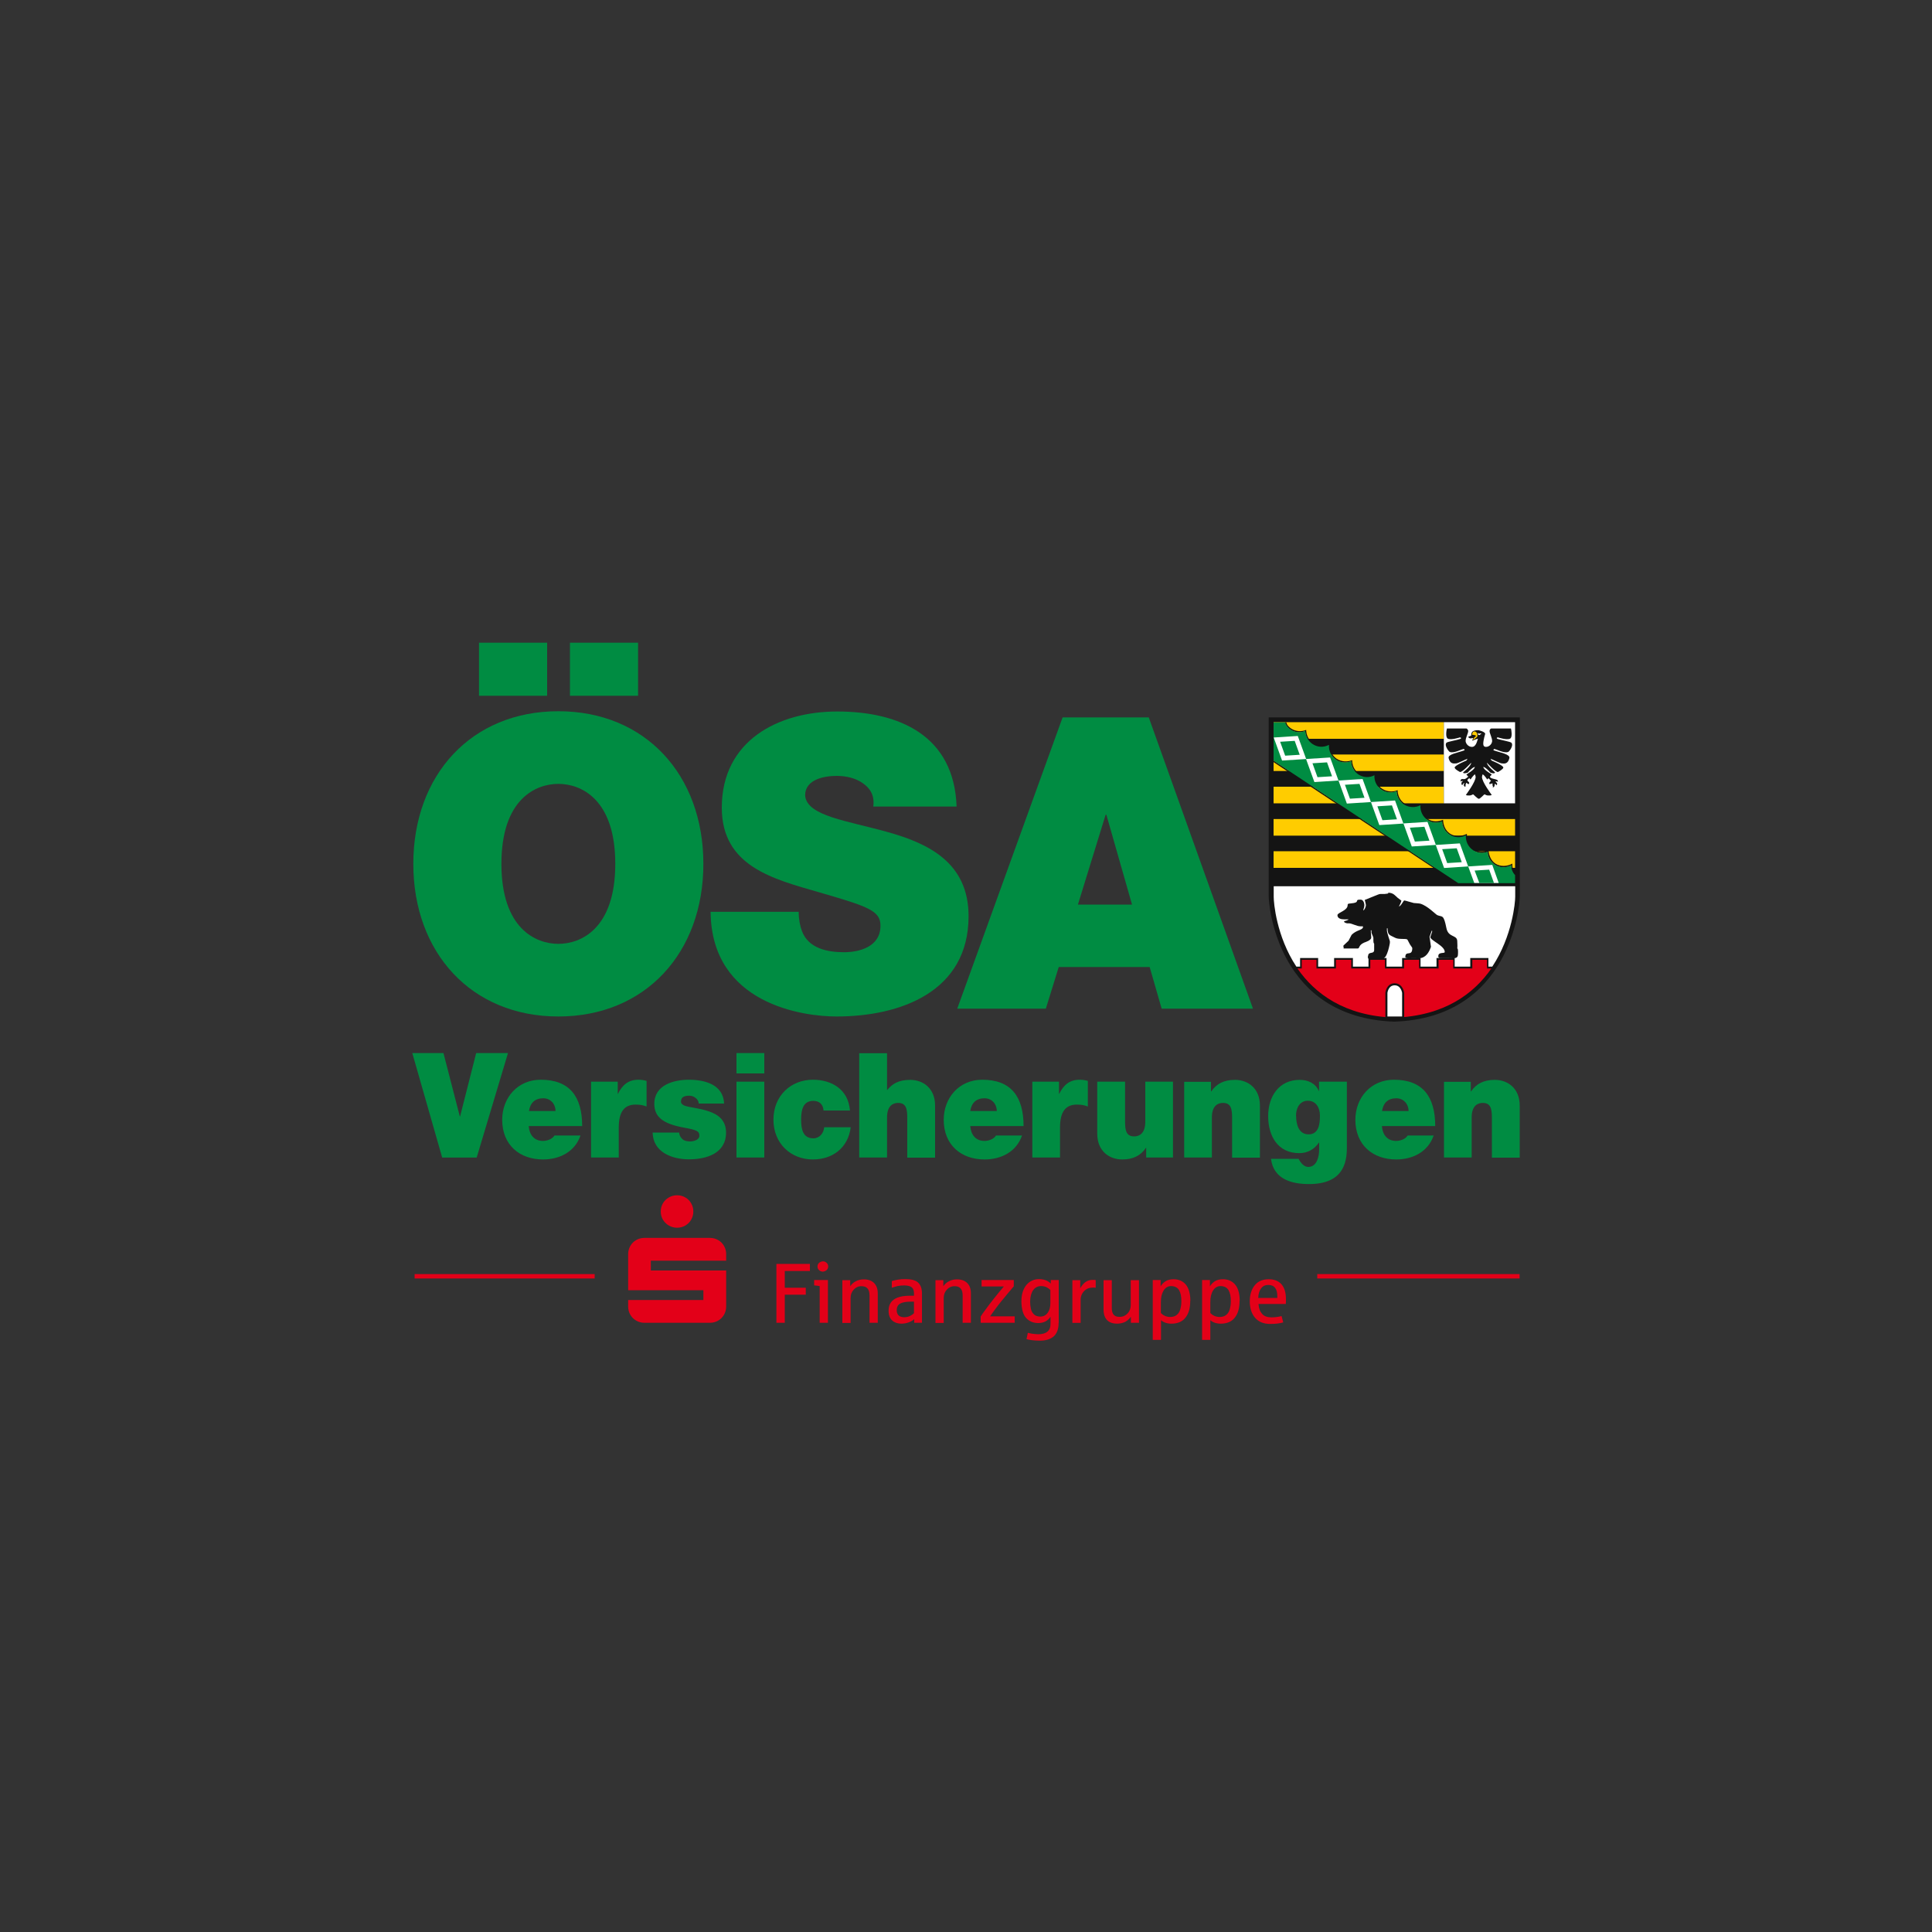 <?xml version="1.0" encoding="UTF-8"?>
<svg id="Ebene_1" data-name="Ebene 1" xmlns="http://www.w3.org/2000/svg" viewBox="0 0 150 150">
  <rect x="0" y="0" width="150" height="150" fill="#333333" stroke="none"/>
  <defs>
    <style>
      .cls-1 {
        fill: #fc0;
      }

      .cls-2 {
        fill: #e30018;
      }

      .cls-3 {
        fill: #141414;
      }

      .cls-4, .cls-5 {
        fill: #fff;
      }

      .cls-6 {
        fill: none;
        stroke: #e30018;
        stroke-width: .34px;
      }

      .cls-6, .cls-5 {
        stroke-miterlimit: 3.86;
      }

      .cls-7 {
        fill: #008c42;
      }

      .cls-5 {
        stroke: #141414;
        stroke-width: .16px;
      }
    </style>
  </defs>
  <g>
    <g>
      <path class="cls-2" d="M50.03,102.7c-.24,0-.45-.06-.64-.17-.19-.11-.34-.26-.45-.45-.11-.19-.17-.4-.17-.64v-.51h5.84v-.76h-5.84v-2.8c0-.24.06-.45.17-.64.11-.19.26-.34.45-.45s.4-.17.64-.17h5.09c.24,0,.45.06.64.17.19.11.34.26.45.45.11.19.17.4.17.64v.51h-5.85v.76h5.85v2.8c0,.24-.06.45-.17.64-.11.19-.26.34-.45.45s-.4.17-.64.17c0,0-5.09,0-5.09,0ZM51.3,94.06c0-.24.06-.45.17-.64.11-.19.27-.34.46-.45.19-.11.41-.17.64-.17.24,0,.45.06.64.17.19.11.34.26.45.45.11.19.17.4.17.64,0,.24-.06.45-.17.64-.11.19-.26.34-.45.45-.19.11-.4.17-.64.17-.24,0-.45-.06-.64-.17-.19-.11-.34-.26-.46-.45-.11-.19-.17-.4-.17-.64Z"/>
      <polygon class="cls-2" points="62.88 98.68 60.93 98.68 60.93 99.98 62.56 99.98 62.56 100.52 60.93 100.52 60.93 102.7 60.28 102.7 60.28 98.13 62.88 98.13 62.88 98.68"/>
      <path class="cls-2" d="M64.3,98.33c0,.11-.04.2-.12.28-.08.07-.18.11-.29.12-.12,0-.22-.04-.3-.12-.08-.07-.12-.17-.12-.28,0-.11.04-.21.12-.28.08-.07.18-.11.3-.12.11,0,.21.04.29.12.08.07.12.17.12.28ZM64.28,102.7h-.64v-2.85c-.06-.01-.13-.02-.21-.03-.08-.01-.15-.02-.22-.02v-.42h1.07v3.32Z"/>
      <path class="cls-2" d="M68.15,102.7h-.64v-2.12c0-.49-.21-.73-.64-.72-.24,0-.44.1-.59.27-.16.17-.24.39-.24.65v1.93h-.64v-3.32h.61v.47c.11-.16.25-.29.43-.38.18-.1.39-.15.63-.15.35,0,.61.1.8.29.18.19.28.45.28.8v2.31h0Z"/>
      <path class="cls-2" d="M71.59,102.7h-.61v-.28c-.09.08-.21.16-.38.23-.17.07-.36.11-.59.12-.29,0-.53-.07-.72-.23-.19-.16-.3-.41-.3-.78,0-.5.23-.83.68-1.01.25-.1.57-.15.95-.15.02,0,.05,0,.1,0,.05,0,.1,0,.14,0,.05,0,.08,0,.1,0v-.18c0-.21-.05-.37-.17-.47s-.32-.15-.61-.15c-.18,0-.34.02-.5.05-.15.04-.3.08-.44.13v-.52c.16-.05.32-.08.49-.11.17-.03.36-.04.57-.04.44,0,.77.08.97.26s.31.46.31.84v2.29h0ZM70.96,101.96v-.9h-.24c-.37,0-.65.05-.83.15-.18.1-.27.28-.27.52,0,.14.04.27.12.37s.23.16.44.17c.17,0,.32-.03.45-.09.13-.06.24-.13.32-.22Z"/>
      <path class="cls-2" d="M75.38,102.7h-.64v-2.12c0-.49-.21-.73-.64-.72-.24,0-.44.1-.59.27-.16.17-.24.39-.24.65v1.93h-.64v-3.32h.61v.47c.11-.16.25-.29.43-.38.18-.1.39-.15.63-.15.35,0,.61.1.8.29s.28.45.28.8v2.31h0Z"/>
      <path class="cls-2" d="M78.77,102.7h-2.63v-.49c.08-.13.21-.31.39-.55.17-.24.37-.5.59-.78.18-.23.34-.43.49-.61.15-.17.26-.3.33-.39h-1.73v-.5h2.5v.49c-.08.09-.21.25-.39.46-.18.21-.37.44-.57.69-.18.22-.35.44-.5.65-.16.21-.28.39-.38.53h1.91v.5s0,0,0,0Z"/>
      <path class="cls-2" d="M82.19,102.71c0,.24-.03.44-.09.6-.06.17-.15.31-.26.42-.26.24-.63.36-1.11.36-.25,0-.46-.02-.63-.04-.17-.03-.31-.05-.4-.08l.1-.49c.09.02.2.05.34.07.13.02.29.03.46.04.33,0,.57-.07.73-.21.16-.14.24-.35.23-.64v-.51c-.21.33-.53.49-.95.49-.39,0-.7-.13-.94-.39s-.36-.7-.37-1.29c0-.37.06-.68.18-.94.12-.26.28-.45.49-.59.2-.13.43-.2.69-.2.22,0,.41.04.56.1s.27.15.36.25v-.28h.62v3.33h0ZM81.55,101.16v-1c-.07-.08-.17-.15-.28-.21-.11-.06-.26-.1-.44-.1-.25,0-.46.11-.61.31-.15.21-.23.5-.24.88,0,.21.02.4.06.58.04.18.12.32.24.43.11.11.27.16.48.17.25,0,.44-.1.58-.29.14-.19.21-.44.21-.76Z"/>
      <path class="cls-2" d="M85.07,99.98s-.05,0-.09-.01c-.04,0-.09,0-.14,0-.21,0-.39.05-.53.15-.14.1-.24.22-.31.36-.07.14-.1.29-.1.43v1.8h-.64v-3.32h.61v.63c.11-.19.23-.35.39-.47.16-.12.35-.18.56-.18.13,0,.21,0,.25.02v.6h0Z"/>
      <path class="cls-2" d="M88.42,102.7h-.62v-.47c-.11.16-.25.29-.42.39-.18.09-.39.14-.63.15-.34,0-.61-.09-.79-.27-.18-.18-.28-.46-.28-.82v-2.29h.64v2.16c0,.24.05.42.15.53.1.11.26.17.48.16.24,0,.44-.1.6-.27.16-.17.24-.39.24-.64v-1.94h.64v3.32h0Z"/>
      <path class="cls-2" d="M92.41,100.99c0,.57-.12,1-.37,1.31-.24.31-.6.46-1.06.47-.37,0-.65-.1-.84-.27v1.53h-.64v-4.65h.61v.49c.08-.14.2-.27.36-.38.16-.11.38-.17.65-.17.41,0,.73.15.96.43.22.29.34.7.34,1.25ZM91.72,101.01c0-.34-.05-.62-.17-.83-.12-.21-.32-.32-.61-.33-.26,0-.46.12-.6.35s-.21.52-.21.89v.85c.19.2.42.3.71.31.22,0,.39-.05.52-.16.13-.1.22-.24.27-.42.06-.19.09-.41.09-.66Z"/>
      <path class="cls-2" d="M96.24,100.99c0,.57-.12,1-.37,1.31-.24.31-.6.46-1.06.47-.37,0-.65-.1-.84-.27v1.53h-.64v-4.65h.61v.49c.08-.14.2-.27.36-.38.16-.11.38-.17.65-.17.41,0,.73.15.96.43.23.29.34.7.34,1.25ZM95.56,101.01c0-.34-.05-.62-.17-.83-.12-.21-.32-.32-.61-.33-.26,0-.46.12-.6.35-.14.22-.21.52-.21.89v.85c.19.2.42.3.71.31.22,0,.39-.05.52-.16.13-.1.22-.24.27-.42.06-.19.09-.41.09-.66Z"/>
      <path class="cls-2" d="M99.84,100.85c0,.14,0,.27-.01.39h-2.12c.02.34.12.59.28.77.16.18.4.27.72.27.15,0,.29-.01.43-.03s.26-.04.36-.07l.13.49c-.14.04-.29.07-.45.09s-.35.03-.56.03c-.51,0-.9-.16-1.17-.47-.27-.31-.41-.73-.42-1.26,0-.53.13-.95.38-1.26.25-.32.62-.48,1.09-.48.44,0,.78.14,1,.4.23.27.34.65.34,1.15ZM99.17,100.78v-.15c0-.27-.05-.49-.17-.64-.11-.15-.28-.22-.52-.23-.25,0-.44.09-.57.27-.13.17-.21.42-.22.74,0,0,1.48,0,1.48,0Z"/>
    </g>
    <path class="cls-7" d="M44.25,54.02h5.29v-4.12h-5.29s0,4.12,0,4.12ZM37.19,54.02h5.29v-4.12h-5.29v4.12ZM32.09,67.07c0,6.9,4.51,11.85,11.26,11.85s11.26-4.94,11.26-11.85-4.51-11.85-11.26-11.85-11.26,4.94-11.26,11.85ZM38.93,67.07c0-5.04,2.67-6.21,4.42-6.21s4.42,1.17,4.42,6.21-2.67,6.21-4.42,6.21c-1.74,0-4.42-1.17-4.42-6.21Z"/>
    <path class="cls-7" d="M55.17,70.78c.06,7.22,7.25,8.14,9.77,8.14,4.94,0,10.26-1.9,10.26-7.79,0-4.15-3.11-5.64-6.25-6.52-3.14-.89-6.31-1.24-6.44-2.85,0-1.27,1.52-1.52,2.46-1.52.68,0,1.46.16,2.02.57.56.38.93.95.81,1.81h6.47c-.19-5.51-4.45-7.38-9.27-7.38-4.57,0-8.96,2.25-8.96,7.47,0,4.56,4.01,5.54,7.53,6.56,3.83,1.11,4.79,1.43,4.79,2.6,0,1.68-1.71,2.06-2.83,2.06-1.28,0-2.77-.29-3.27-1.65-.15-.41-.25-.92-.25-1.49h-6.84Z"/>
    <path class="cls-7" d="M83.69,70.23l2.15-6.97h.06l1.99,6.97h-4.2ZM74.33,78.31h6.87l1-3.23h7.06l.93,3.23h7.09l-8.09-22.61h-6.69l-8.18,22.61Z"/>
    <line class="cls-6" x1="102.27" y1="99.09" x2="117.98" y2="99.09"/>
    <line class="cls-6" x1="32.19" y1="99.09" x2="46.17" y2="99.09"/>
  </g>
  <path class="cls-7" d="M112.1,89.87h2.16v-3.11c0-.94.49-1.13.86-1.13.63,0,.71.48.71,1.16v3.09h2.16v-4.04c0-1.35-.93-2-1.94-2-.86,0-1.44.31-1.84.9h-.02v-.75h-2.08v5.89h0ZM111.43,87.43c0-2.29-.97-3.6-3.21-3.6-1.79,0-2.99,1.4-2.99,3.11,0,1.96,1.36,3.08,3.17,3.08,1.29,0,2.47-.59,2.91-1.86h-2.02c-.17.28-.56.42-.9.42-.68,0-1.05-.48-1.1-1.15,0,0,4.14,0,4.14,0ZM107.3,86.26c.1-.64.47-.99,1.11-.99.56,0,.95.44.95.99h-2.06ZM104.57,83.98h-2.16v.72h-.02c-.25-.6-.85-.86-1.48-.86-1.61,0-2.45,1.28-2.45,2.82s.75,2.87,2.42,2.87c.64,0,1.17-.3,1.52-.82h.02v.54c0,.49-.15,1.35-.85,1.35-.27,0-.5-.23-.63-.43-.04-.07-.1-.15-.12-.2h-2.14c.2,1.59,1.61,1.96,2.95,1.96,2.65,0,2.94-1.65,2.94-2.82v-5.13h0ZM100.62,86.63c0-.62.31-1.17.92-1.17s.94.51.94,1.16-.09,1.45-.88,1.45c-.77,0-.97-.77-.97-1.44M91.93,89.87h2.16v-3.11c0-.94.49-1.13.86-1.13.63,0,.71.48.71,1.16v3.09h2.16v-4.04c0-1.35-.93-2-1.94-2-.86,0-1.44.31-1.84.9h-.02v-.75h-2.08v5.89h0ZM91.08,83.98h-2.16v3.11c0,.94-.49,1.14-.86,1.14-.63,0-.71-.48-.71-1.16v-3.09h-2.16v4.04c0,1.35.93,2,1.94,2,.86,0,1.44-.31,1.84-.9h.02v.75h2.08v-5.89h0ZM80.14,89.87h2.16v-2.33c0-1.26.46-1.78,1.31-1.78.44,0,.63.07.85.15v-1.99c-.21-.06-.41-.09-.63-.09-.78,0-1.24.39-1.59,1.09h-.02v-.94h-2.07v5.89h0ZM79.47,87.43c0-2.29-.97-3.6-3.21-3.6-1.79,0-2.99,1.4-2.99,3.11,0,1.96,1.36,3.08,3.17,3.08,1.29,0,2.47-.59,2.91-1.86h-2.02c-.17.28-.56.42-.9.42-.68,0-1.05-.48-1.1-1.15,0,0,4.14,0,4.14,0ZM75.33,86.26c.1-.64.47-.99,1.11-.99.56,0,.95.44.95.99h-2.06ZM66.71,89.87h2.16v-3.11c0-.94.49-1.13.86-1.13.63,0,.71.48.71,1.16v3.09h2.16v-4.04c0-1.35-.93-2-1.94-2-.92,0-1.4.33-1.77.78h-.02v-2.85h-2.16v8.11s0,0,0,0ZM65.99,86.21c-.13-1.62-1.4-2.38-2.88-2.38-1.7,0-3.06,1.24-3.06,3.1s1.36,3.09,3.06,3.09c1.53,0,2.74-.9,2.94-2.5h-2.06c-.04.47-.37.86-.84.86-.83,0-.95-.74-.95-1.45s.12-1.46.95-1.46c.23,0,.41.07.55.19.14.13.22.32.24.56h2.05ZM59.34,81.76h-2.16v1.58h2.16v-1.58ZM57.18,89.87h2.16v-5.89h-2.16v5.89ZM56.22,85.69c-.06-1.51-1.53-1.86-2.75-1.86-1.13,0-2.67.39-2.67,1.87,0,1.01.66,1.55,2.31,1.85,1,.18,1.19.28,1.19.62s-.45.45-.73.45c-.26,0-.47-.07-.58-.17-.16-.15-.25-.32-.26-.52h-2.06c.03,1.52,1.49,2.08,2.82,2.08s2.88-.44,2.88-2.08c0-.97-.63-1.41-1.35-1.65-.72-.25-1.54-.3-1.9-.45-.12-.06-.25-.14-.25-.31,0-.39.35-.45.65-.45.17,0,.35.06.48.17.14.1.24.25.25.44h1.96s0,0,0,0ZM45.88,89.87h2.16v-2.33c0-1.26.46-1.78,1.31-1.78.44,0,.63.07.85.15v-1.99c-.21-.06-.41-.09-.63-.09-.78,0-1.24.39-1.59,1.09h-.02v-.94h-2.07v5.89h0ZM45.2,87.43c0-2.29-.97-3.6-3.22-3.6-1.79,0-2.99,1.4-2.99,3.11,0,1.96,1.36,3.08,3.17,3.08,1.29,0,2.47-.59,2.91-1.86h-2.02c-.17.28-.56.42-.9.42-.68,0-1.05-.48-1.1-1.15,0,0,4.14,0,4.14,0ZM41.07,86.26c.1-.64.47-.99,1.11-.99.56,0,.95.44.95.99h-2.06ZM39.43,81.76h-2.46l-1.25,4.92h-.02l-1.27-4.92h-2.42l2.32,8.11h2.68l2.43-8.11Z"/>
  <g>
    <path class="cls-3" d="M98.51,55.7h19.49v13.85c0,.77-.73,9.47-9.75,9.77-9.02-.31-9.75-8.95-9.75-9.77,0,0,0-13.85,0-13.85Z"/>
    <path class="cls-4" d="M100.66,75.05h.28v-.67s1.4,0,1.4,0v.67h1.24v-.57s0-.1,0-.1h1.46v.67s1.21,0,1.21,0v-.67h1.4v.67h1.21v-.67h1.43v.67h1.24v-.67h1.41v.67s1.21,0,1.21,0v-.57s0-.1,0-.1h1.41v.67s.3,0,.3,0c1.57-2.38,1.78-5.01,1.78-5.42v-.82h-18.75v.82c0,.44.2,3.05,1.76,5.42Z"/>
    <path class="cls-3" d="M107.78,69.31c.4,0,.54.23.74.4.13.11.28.2.28.21,0,.12-.19.46-.19.46.18-.04.35-.47.42-.47.06,0,.59.17.74.2,0,0,.45.03.5.05.56.16,1.19.83,1.32.89.39.17.49-.1.71,1.01.15.75.81.5.84.99.03.6,0,.53,0,.58,0,0,.06.01.06.21v.17c0,.23-.03.38-.35.39-.48,0-.5-.02-.95-.01-.18,0-.23,0-.23-.16,0-.35.5-.17.5-.32,0-.49-1.12-.89-1.12-1.16l.14-.41v-.08h-.03l-.17.47.11.78c-.15.44-.41.88-.94.89-.36,0-.48-.01-.79,0-.08,0-.26-.01-.26-.09,0-.56.54,0,.54-.7,0-.05-.13-.19-.2-.32-.09-.16-.17-.34-.19-.35-.14-.09-.68.02-.96-.14-.36-.2-.57-.16-.57-.73h-.05v.17c0,.16.23.83.23.83v.14s-.19,1.21-.56,1.22h-1.12c-.07-.2-.01-.19-.01-.19,0-.42.47-.11.47-.49s0-.47,0-.49c0,0-.06-.01-.06-.23v-.21c0-.08-.15-.36-.15-.41v-.18h-.05c0,.29.03.34.03.57,0,.21-.46.35-.54.38-.48.21-.33.46-.51.46h-1.09c-.01-.1,0-.14,0-.14,0,0-.05-.01-.01-.09l.39-.37.24-.46c.38-.38.8-.35.88-.57v-.09h-.19c-.28,0-.68-.23-.87-.23h-.15s-.18-.02-.25-.11v-.06s.27-.05.35-.14h-.32c-.26,0-.55-.06-.55-.33,0-.2.78-.34.79-.76,0-.18.09-.11.48-.18.43-.08.09-.26.45-.26h.09c.17,0,.28.22.28.44,0,.19-.09.29-.08.4.11-.06.2-.31.2-.41,0-.06-.03-.18-.09-.41,1.13-.45,1.1-.46,1.22-.46h.3c.08,0,.3-.04.3-.04ZM104.91,70.5s.12.06.17.1c-.04.02.01.11-.02.1h-.13c-.02-.07,0-.11-.02-.15v-.05s0,0,0,0ZM104.51,73.33s-.02.03.06,0c0,.05-.03.17-.09.17-.02,0,0-.02-.05,0,.02-.11.03-.1.08-.17ZM104.74,73.34s0,0,.05,0v.05s-.05.06-.08.11c-.07-.04-.08.06-.08.02,0-.05.06-.17.11-.17ZM106.43,74.11c-.04.1-.02.11-.08.15v-.12s.04-.02.08-.03ZM106.65,74.11c-.05.09-.07.15-.14.16.02-.18.07-.16.14-.16ZM109.58,74.11c0,.08.03.09.01.15h-.13l.04-.09s0-.04.08-.06ZM111.92,74.11c0,.05-.02.08-.03.12l-.08.02s0-.06,0-.08c0-.08.05-.05.11-.06ZM112.06,74.11s.04.01.06.03c-.03.03,0,.12-.11.11v-.06s.03-.05.05-.08ZM109.33,74.12h.05c-.02.06-.03.06,0,.11-.02,0-.12.01-.14.02v-.08s.09-.03.09-.04Z"/>
    <path class="cls-2" d="M100.72,75.19h.35v-.67h1.14v.67h1.51v-.67s1.19,0,1.19,0v.67h1.48v-.67h1.14v.67h1.48v-.67s1.17,0,1.17,0v.67h1.51v-.67s1.14,0,1.14,0v.67s1.48,0,1.48,0v-.67h1.14v.67s.34,0,.34,0c-1.35,1.95-3.65,3.69-7.52,3.82-3.89-.13-6.19-1.87-7.54-3.82Z"/>
    <rect class="cls-1" x="98.88" y="66.09" width="18.75" height="1.29"/>
    <rect class="cls-1" x="98.88" y="63.59" width="18.75" height="1.29"/>
    <rect class="cls-1" x="98.88" y="61.08" width="13.22" height="1.29"/>
    <rect class="cls-1" x="98.88" y="58.58" width="13.22" height="1.28"/>
    <rect class="cls-1" x="98.88" y="56.07" width="13.22" height="1.29"/>
    <polygon class="cls-3" points="113.05 68.55 98.88 59.17 98.88 59.05 113.22 68.55 113.05 68.55"/>
    <path class="cls-3" d="M117.63,67.81v.14s-.33-.32-.29-.77c-.39.22-.88.22-1.28-.04-.35-.23-.55-.61-.56-1-.36.14-.78.11-1.13-.12-.39-.26-.59-.71-.56-1.15-.38.2-.89.19-1.28-.07-.35-.23-.55-.62-.57-1.02-.36.15-.77.13-1.12-.1-.39-.26-.59-.71-.56-1.15-.38.2-.89.19-1.28-.06-.36-.24-.56-.63-.57-1.03-.36.15-.81.12-1.16-.11-.39-.26-.59-.69-.56-1.13-.38.2-.85.2-1.24-.06-.36-.24-.56-.63-.57-1.03-.36.15-.81.12-1.16-.11-.39-.26-.59-.7-.56-1.15-.41.2-.89.19-1.28-.07-.35-.23-.55-.62-.57-1.02-.36.15-.77.13-1.13-.1-.39-.26-.43-.57-.43-.57h.11s-.02.22.37.48c.35.23.8.25,1.16.1.01.4.18.78.53,1.02.39.26.87.27,1.25.06h.06c-.03.45.14.9.53,1.16.36.24.83.26,1.2.11,0,.4.17.8.53,1.03.39.26.89.26,1.27.06-.02.44.14.88.53,1.13.36.24.83.27,1.2.11.01.4.17.79.53,1.03.38.25.94.21,1.32.02-.03.45.13.94.52,1.2.35.23.8.2,1.16.05.01.4.17.83.53,1.07.38.26.93.22,1.32.02-.03.44.13.94.52,1.19.35.23.81.21,1.16.07.02.39.18.82.53,1.05.4.26.93.22,1.32,0-.04.45.21.77.21.77Z"/>
    <path class="cls-7" d="M117.63,67.94s-.33-.32-.29-.77c-.39.22-.88.22-1.28-.04-.35-.23-.55-.61-.56-1-.36.14-.78.11-1.13-.12-.39-.26-.59-.71-.56-1.15-.38.2-.89.19-1.28-.07-.35-.23-.55-.62-.57-1.02-.36.15-.77.13-1.12-.1-.39-.26-.59-.71-.56-1.15-.38.2-.89.19-1.28-.06-.36-.24-.56-.63-.57-1.03-.36.15-.81.12-1.16-.11-.39-.26-.59-.69-.56-1.13-.38.2-.85.2-1.24-.06-.36-.24-.56-.63-.57-1.03-.36.15-.81.12-1.16-.11-.39-.26-.59-.7-.56-1.15h-.02c-.38.2-.86.19-1.25-.07-.35-.23-.55-.62-.57-1.02-.36.15-.77.13-1.13-.1-.39-.26-.43-.57-.43-.57h-.9s0,2.98,0,2.98l14.34,9.51h4.41v-.61h0Z"/>
    <path class="cls-4" d="M101.41,58.93l-1.87.12-.65-1.79,1.87-.12.65,1.79ZM100.91,58.6l-.39-1.08-1.13.07.39,1.08,1.13-.07Z"/>
    <path class="cls-4" d="M103.92,60.6l-1.87.12-.65-1.79,1.87-.12.65,1.79ZM103.42,60.27l-.39-1.08-1.13.07.39,1.08,1.13-.07Z"/>
    <path class="cls-4" d="M106.44,62.27l-1.87.12-.65-1.79,1.87-.12.65,1.79ZM105.94,61.94l-.39-1.08-1.13.07.39,1.08,1.13-.07Z"/>
    <path class="cls-4" d="M108.96,63.94l-1.87.12-.65-1.79,1.87-.12.65,1.79ZM108.46,63.61l-.39-1.08-1.13.07.39,1.08,1.13-.07Z"/>
    <path class="cls-4" d="M111.48,65.6l-1.87.12-.65-1.79,1.87-.12.65,1.79ZM110.98,65.27l-.39-1.08-1.13.07.39,1.08,1.13-.07Z"/>
    <path class="cls-4" d="M113.99,67.27l-1.87.12-.65-1.79,1.87-.12.65,1.79ZM113.49,66.94l-.39-1.08-1.13.07.39,1.08,1.13-.07Z"/>
    <path class="cls-4" d="M116.36,68.55h-1.9l-.47-1.28,1.87-.12.5,1.4ZM115.99,68.55l-.37-1.03-1.13.07.36.95h1.14Z"/>
    <polygon class="cls-4" points="117.63 56.07 117.63 62.37 112.1 62.37 112.1 56.07 117.62 56.07 117.63 56.07"/>
    <path class="cls-5" d="M107.64,79v-1.92s.07-.66.64-.66.66.66.66.66v1.92s-1.3,0-1.3,0Z"/>
    <g>
      <path class="cls-3" d="M114.09,60.4c-.06.04-.16.12-.16.19,0,.08.14.09.14.21,0,.06-.04.07-.09.1v-.07c-.13,0-.04.01-.13-.06-.04.05-.08.16-.06.27l-.05.05c-.05-.03-.1-.12-.1-.15,0,0,.03-.09.06-.13-.08-.02-.14.08-.15.14-.05-.01-.08-.02-.08-.07v-.12s.06-.07.11-.12c-.05,0-.09,0-.12,0l-.06.05v-.07c0-.18.19-.13.19-.13h.11c.07,0,.2-.11.3-.19-.06-.07-.13-.13-.15-.15.06-.09.6-.35.66-.6,0,0-.13-.04-.56.44,0,0-.38.12-.35-.03,0,0,.63-.49.62-.74,0,0-.75.82-.88.71,0,0-.41-.21-.4-.34.01-.17.91-.54.91-.54l.09-.14c-.2.07-.72.34-.87.36-.22.02-.49.05-.6-.41-.07-.31.74-.42,1.24-.61l-.03-.09c-.12-.06-.75.36-1.12.22-.07-.03-.46-.51-.25-.72.1-.08.79-.19,1.04-.28.15-.05.09-.12,0-.13,0,0-.69.23-.94.1-.21-.11-.1-.69-.07-.79h1.52s.13.07.13.2c0,.18-.2.51-.2.77,0,.17.19.46.49.46.34,0,.41-.51.47-.64,0,0-.23.06-.4.15h-.04c0-.06.06-.14.06-.19-.16-.02-.21.1-.39-.09.12-.09.34-.1.24-.14.04-.13-.04-.39.57-.39,0,0,.52.12.52.29,0,0-.15.48-.15.77,0,.15.06.23.2.24.31,0,.49-.28.49-.46,0-.25-.2-.59-.2-.77,0-.13.09-.2.14-.2h1.52c.03.1.14.68-.07.79-.25.13-.94-.1-.94-.1-.09,0-.15.08,0,.13.25.08.94.2,1.04.28.21.22-.17.7-.24.72-.37.14-1-.28-1.12-.22l-.03.09c.5.18,1.31.3,1.24.61-.11.46-.38.44-.6.41-.16-.02-.67-.29-.87-.36l.09.14s.9.37.91.54c0,.13-.4.34-.4.34-.13.11-.87-.71-.87-.71-.01.24.62.73.62.74.02.16-.35.03-.35.03-.43-.48-.55-.44-.56-.44.06.25.6.51.66.6-.02.02-.08.07-.14.14,0,.2.5.16.61.31v.12s-.05-.06-.08-.06c0,0-.09.02-.11.05.06.01.14.08.14.15,0,.05-.02.08-.04.11-.06-.08-.05-.06-.14-.12-.03.09,0,.22-.1.27h-.07s0-.03.03-.07c-.02-.02-.04-.04-.04-.08v-.15c-.05,0-.11.07-.15,0,0,.06,0,.06-.01.06-.09,0-.09-.02-.09-.06,0-.11.13-.18.13-.18-.06-.1-.14-.17-.2-.22l-.09.1c-.18-.26-.28-.37-.36-.4-.02.05-.05.2-.05.2,0,.4.76,1.4.76,1.4-.13.06-.15.04-.32.04-.08,0-.24-.09-.24-.09-.03,0-.34.35-.44.35-.11,0-.42-.35-.45-.35,0,0-.16.09-.24.09-.17,0-.2.02-.32-.04,0,0,.76-1.01.76-1.4,0,0-.03-.15-.05-.2-.07.03-.18.15-.35.4l-.09-.1Z"/>
      <path class="cls-1" d="M114.71,57.13c0,.12-.29.28-.36.33.04-.12.06-.15.16-.24.03-.02.06-.05.09-.08,0-.07-.28-.1-.32-.1.04-.11.05-.25.19-.25.18,0,.24.18.24.34Z"/>
      <path class="cls-4" d="M114.89,56.95s-.05.03-.07,0c-.02-.02-.05-.02-.07-.04h-.01s.01.16.07.16c.03,0,.08,0,.1-.03.03-.02.08-.08.12-.1h-.06s-.08,0-.08,0Z"/>
    </g>
  </g>
</svg>